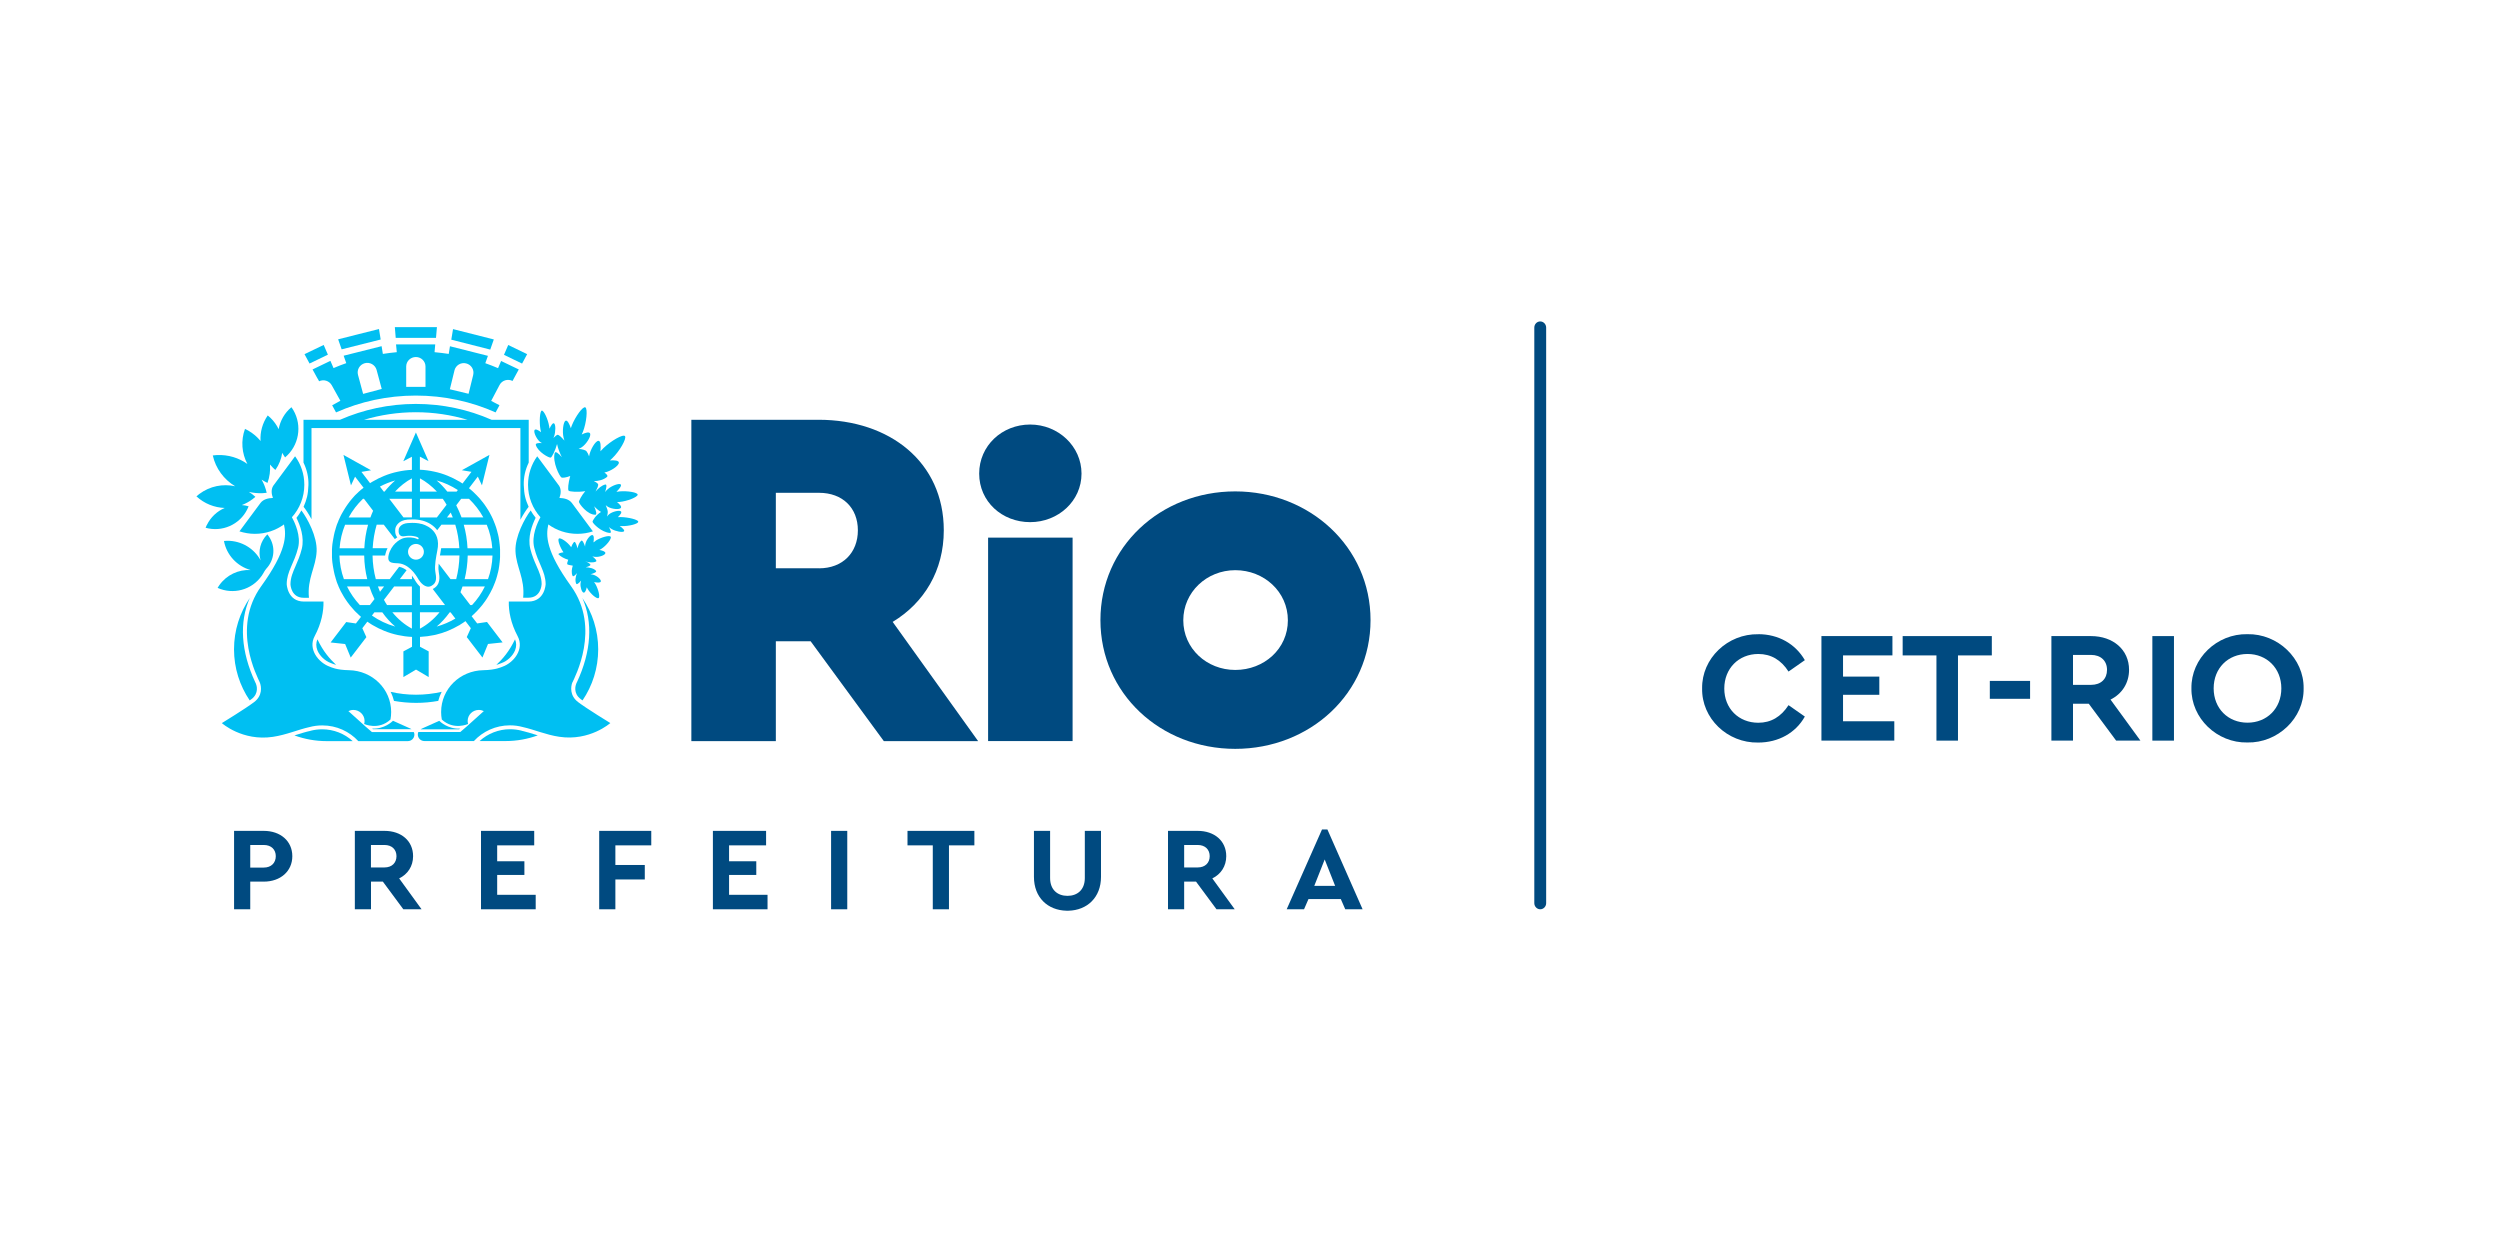 <svg width="140" height="70" viewBox="0 0 140 70" fill="none" xmlns="http://www.w3.org/2000/svg">
<g clip-path="url(#clip0_444_6630)">
<path fill-rule="evenodd" clip-rule="evenodd" d="M86.253 18C86.435 18 86.585 18.156 86.585 18.347V50.577C86.585 50.768 86.435 50.92 86.253 50.92C86.071 50.92 85.921 50.764 85.921 50.577V18.347C85.921 18.152 86.071 18 86.253 18Z" fill="#004A80"/>
<path fill-rule="evenodd" clip-rule="evenodd" d="M69.173 27.518C64.981 27.518 61.624 30.627 61.624 34.727C61.624 38.827 64.985 41.936 69.173 41.936C73.362 41.936 76.75 38.827 76.75 34.727C76.75 30.627 73.334 27.518 69.173 27.518ZM69.177 37.517C67.568 37.517 66.264 36.307 66.264 34.737C66.264 33.167 67.568 31.93 69.177 31.93C70.785 31.93 72.121 33.139 72.121 34.737C72.121 36.335 70.789 37.517 69.177 37.517Z" fill="#004A80"/>
<path fill-rule="evenodd" clip-rule="evenodd" d="M59.719 51H59.831C60.876 50.976 61.656 50.262 61.656 49.104V46.529H60.75V49.17C60.75 49.828 60.334 50.168 59.778 50.168C59.222 50.168 58.806 49.828 58.806 49.17V46.529H57.901V49.104C57.901 50.262 58.674 50.976 59.726 51" fill="#004A80"/>
<path fill-rule="evenodd" clip-rule="evenodd" d="M74.337 46.449H74.033L72.054 50.92H73.026L73.274 50.349H75.086L75.334 50.92H76.306L74.334 46.449H74.337ZM73.6 49.607L74.183 48.13L74.767 49.607H73.6Z" fill="#004A80"/>
<path fill-rule="evenodd" clip-rule="evenodd" d="M67.89 49.191C68.366 48.959 68.67 48.511 68.67 47.946C68.67 47.087 68.005 46.529 67.072 46.529H65.408V50.92H66.313V49.371H66.978L68.124 50.92H69.145L67.89 49.191ZM67.072 48.577H66.313V47.319H67.072C67.495 47.319 67.743 47.579 67.743 47.946C67.743 48.314 67.495 48.577 67.072 48.577Z" fill="#004A80"/>
<path fill-rule="evenodd" clip-rule="evenodd" d="M54.565 46.529H50.82V47.34H52.236V50.92H53.142V47.34H54.565V46.529Z" fill="#004A80"/>
<path d="M47.447 46.529H46.541V50.92H47.447V46.529Z" fill="#004A80"/>
<path fill-rule="evenodd" clip-rule="evenodd" d="M42.901 46.529H39.922V50.92H42.982V50.109H40.828V48.997H42.352V48.231H40.828V47.34H42.901V46.529Z" fill="#004A80"/>
<path fill-rule="evenodd" clip-rule="evenodd" d="M36.471 46.529H33.555V50.92H34.461V49.25H36.108V48.439H34.461V47.34H36.471V46.529Z" fill="#004A80"/>
<path fill-rule="evenodd" clip-rule="evenodd" d="M29.916 46.529H26.936V50.92H29.999V50.109H27.842V48.997H29.366V48.231H27.842V47.34H29.916V46.529Z" fill="#004A80"/>
<path fill-rule="evenodd" clip-rule="evenodd" d="M22.353 49.191C22.829 48.959 23.133 48.511 23.133 47.946C23.133 47.087 22.468 46.529 21.535 46.529H19.871V50.92H20.776V49.371H21.441L22.587 50.92H23.608L22.353 49.191ZM21.531 48.577H20.773V47.319H21.531C21.954 47.319 22.203 47.579 22.203 47.946C22.203 48.314 21.954 48.577 21.531 48.577Z" fill="#004A80"/>
<path fill-rule="evenodd" clip-rule="evenodd" d="M14.773 46.529H13.108V50.92H14.014V49.371H14.773C15.703 49.371 16.37 48.792 16.37 47.946C16.37 47.101 15.706 46.529 14.773 46.529ZM14.773 48.584H14.014V47.319H14.773C15.196 47.319 15.444 47.579 15.444 47.946C15.444 48.314 15.196 48.584 14.773 48.584Z" fill="#004A80"/>
<path d="M60.065 30.107H55.334V41.5H60.065V30.107Z" fill="#004A80"/>
<path fill-rule="evenodd" clip-rule="evenodd" d="M49.992 34.824C51.75 33.76 52.852 31.961 52.852 29.698C52.852 25.881 49.827 23.507 45.838 23.507H38.716V41.503H43.447V35.912H45.397L49.495 41.503H54.775L49.988 34.824H49.992ZM45.866 31.822H43.447V27.597H45.866C47.188 27.597 48.041 28.443 48.041 29.698C48.041 30.952 47.188 31.826 45.866 31.826V31.822Z" fill="#004A80"/>
<path fill-rule="evenodd" clip-rule="evenodd" d="M57.688 23.774C56.114 23.774 54.834 24.96 54.834 26.523C54.834 28.086 56.111 29.24 57.688 29.24C59.264 29.24 60.565 28.055 60.565 26.523C60.565 24.991 59.261 23.774 57.688 23.774Z" fill="#004A80"/>
<path fill-rule="evenodd" clip-rule="evenodd" d="M11.584 29.4C11.801 28.956 12.161 28.627 12.584 28.446C12.007 28.426 11.441 28.204 11 27.795C11.052 27.75 11.105 27.705 11.161 27.663C11.759 27.216 12.489 27.081 13.168 27.23C12.542 26.855 12.077 26.235 11.916 25.504C11.993 25.493 12.073 25.486 12.15 25.483C12.783 25.455 13.378 25.642 13.853 25.982C13.538 25.386 13.479 24.672 13.72 24.017C13.783 24.044 13.846 24.079 13.905 24.114C14.175 24.27 14.405 24.467 14.591 24.696C14.559 24.201 14.696 23.695 14.993 23.265C15.045 23.306 15.094 23.348 15.143 23.396C15.339 23.584 15.493 23.802 15.605 24.034C15.689 23.566 15.933 23.126 16.318 22.804C16.353 22.852 16.384 22.901 16.419 22.953C16.947 23.847 16.734 24.97 15.965 25.615C15.93 25.566 15.895 25.514 15.864 25.462C15.842 25.427 15.825 25.393 15.804 25.358C15.755 25.694 15.629 26.024 15.423 26.315C15.37 26.273 15.322 26.232 15.276 26.183C15.22 26.128 15.168 26.072 15.119 26.013C15.147 26.356 15.101 26.706 14.979 27.043C14.916 27.012 14.853 26.98 14.79 26.946C14.741 26.918 14.699 26.89 14.65 26.859C14.78 27.088 14.877 27.334 14.934 27.597C14.857 27.608 14.78 27.615 14.699 27.618C14.437 27.628 14.182 27.604 13.937 27.545C14.066 27.625 14.185 27.715 14.301 27.823C14.248 27.868 14.192 27.913 14.14 27.954C13.951 28.096 13.752 28.204 13.542 28.284C13.671 28.294 13.797 28.315 13.923 28.353C13.902 28.405 13.881 28.457 13.853 28.509C13.427 29.389 12.427 29.812 11.514 29.555C11.531 29.503 11.556 29.451 11.58 29.4" fill="#00BFF2"/>
<path fill-rule="evenodd" clip-rule="evenodd" d="M35.74 29.22C35.751 29.331 35.23 29.473 34.824 29.462C34.782 29.462 34.74 29.462 34.702 29.455C34.863 29.57 34.996 29.695 34.943 29.753C34.87 29.833 34.475 29.757 34.258 29.629C34.195 29.594 34.142 29.552 34.097 29.514C34.198 29.691 34.258 29.851 34.15 29.844C33.681 29.809 33.199 29.317 33.184 29.223C33.174 29.15 33.377 28.838 33.657 28.669C33.51 28.585 33.377 28.468 33.272 28.35C33.373 28.578 33.443 28.821 33.342 28.825C32.894 28.838 32.419 28.197 32.419 28.1C32.419 28.048 32.559 27.757 32.775 27.504C32.345 27.573 31.898 27.532 31.845 27.48C31.786 27.428 31.821 27.043 31.933 26.655C31.709 26.745 31.499 26.769 31.443 26.741C31.338 26.686 30.929 25.878 31.062 25.372C31.097 25.241 31.286 25.393 31.464 25.601C31.359 25.397 31.247 25.123 31.195 24.866C31.094 25.237 30.905 25.605 30.842 25.625C30.751 25.657 30.118 25.307 30.006 24.918C29.978 24.818 30.157 24.797 30.352 24.814C30.303 24.79 30.255 24.756 30.206 24.714C30.038 24.558 29.873 24.201 29.933 24.087C29.982 24 30.146 24.087 30.297 24.201C30.282 24.145 30.272 24.09 30.262 24.028C30.195 23.615 30.23 23.023 30.338 22.995C30.447 22.967 30.688 23.466 30.755 23.882C30.762 23.924 30.768 23.965 30.772 24.007C30.856 23.823 30.957 23.664 31.027 23.709C31.125 23.768 31.118 24.184 31.031 24.43C31.02 24.464 31.006 24.495 30.992 24.527C31.083 24.437 31.167 24.364 31.216 24.35C31.216 24.35 31.216 24.35 31.22 24.35H31.233C31.31 24.357 31.457 24.499 31.608 24.672C31.59 24.62 31.573 24.565 31.559 24.506C31.478 24.163 31.541 23.615 31.677 23.56C31.775 23.518 31.884 23.733 31.968 23.979C31.982 23.931 32.003 23.882 32.02 23.83C32.223 23.324 32.646 22.731 32.782 22.814C32.919 22.898 32.845 23.674 32.642 24.184C32.622 24.236 32.601 24.284 32.576 24.333C32.786 24.225 33.003 24.166 33.048 24.281C33.108 24.44 32.831 24.877 32.576 25.047C32.517 25.085 32.457 25.116 32.401 25.137C32.611 25.157 32.8 25.203 32.849 25.279C32.894 25.331 32.943 25.435 32.989 25.556C32.989 25.549 32.992 25.542 32.992 25.535C33.052 25.182 33.345 24.686 33.513 24.686C33.642 24.686 33.653 24.977 33.625 25.272C33.678 25.213 33.733 25.154 33.793 25.095C34.212 24.69 34.894 24.294 34.999 24.423C35.104 24.555 34.705 25.262 34.282 25.667C34.24 25.709 34.195 25.747 34.153 25.785C34.412 25.764 34.657 25.785 34.657 25.913C34.653 26.09 34.184 26.398 33.852 26.461C33.849 26.461 33.845 26.461 33.842 26.461C33.982 26.554 34.059 26.648 33.989 26.71C33.789 26.877 33.513 26.939 33.254 26.946C33.398 27.008 33.503 27.081 33.499 27.147C33.503 27.22 33.436 27.369 33.352 27.525C33.506 27.345 33.702 27.178 33.894 27.133C33.999 27.109 33.964 27.324 33.884 27.556C33.922 27.501 33.975 27.445 34.038 27.39C34.251 27.203 34.663 27.047 34.758 27.126C34.831 27.189 34.688 27.376 34.52 27.542C34.58 27.532 34.639 27.521 34.702 27.518C35.139 27.48 35.716 27.573 35.709 27.705C35.702 27.837 35.118 28.073 34.681 28.111C34.636 28.114 34.593 28.117 34.552 28.117C34.705 28.235 34.828 28.37 34.765 28.447C34.674 28.554 34.258 28.509 34.045 28.381C33.999 28.353 33.957 28.322 33.922 28.287C33.992 28.454 34.048 28.62 34.034 28.703C34.034 28.769 34.013 28.849 33.989 28.929C34.02 28.88 34.066 28.831 34.125 28.787C34.3 28.651 34.67 28.558 34.768 28.634C34.845 28.693 34.733 28.835 34.6 28.96C34.653 28.956 34.712 28.956 34.768 28.956C35.177 28.963 35.73 29.098 35.74 29.209" fill="#00BFF2"/>
<path fill-rule="evenodd" clip-rule="evenodd" d="M32.485 26.038C32.496 25.924 32.513 25.806 32.541 25.698C32.352 25.83 32.125 25.903 31.95 25.934C32.16 25.934 32.387 25.969 32.482 26.038" fill="#00BFF2"/>
<path fill-rule="evenodd" clip-rule="evenodd" d="M33.352 30.28C33.657 30.09 34.132 29.954 34.199 30.058C34.265 30.162 33.961 30.558 33.66 30.745C33.629 30.762 33.597 30.783 33.566 30.797C33.744 30.831 33.908 30.89 33.901 30.974C33.891 31.088 33.562 31.206 33.332 31.185C33.272 31.181 33.22 31.171 33.171 31.154C33.328 31.279 33.447 31.407 33.377 31.445C33.216 31.528 32.975 31.497 32.769 31.434C32.884 31.469 32.992 31.525 33.055 31.604C33.104 31.663 32.964 31.726 32.8 31.767C33.01 31.774 33.265 31.83 33.377 31.968C33.429 32.031 33.262 32.107 33.066 32.159C33.118 32.159 33.174 32.173 33.234 32.19C33.437 32.249 33.678 32.46 33.646 32.564C33.622 32.644 33.444 32.634 33.269 32.596C33.297 32.63 33.321 32.668 33.346 32.71C33.506 32.991 33.618 33.438 33.52 33.493C33.419 33.552 33.069 33.258 32.905 32.973C32.891 32.946 32.873 32.914 32.86 32.887C32.825 33.05 32.762 33.199 32.685 33.188C32.58 33.174 32.485 32.869 32.51 32.661C32.517 32.606 32.527 32.557 32.541 32.512C32.422 32.654 32.3 32.758 32.269 32.689C32.188 32.519 32.237 32.28 32.311 32.093C32.206 32.221 32.097 32.318 32.066 32.249C31.985 32.083 32.017 31.854 32.076 31.677C31.912 31.656 31.786 31.622 31.769 31.597C31.751 31.573 31.769 31.473 31.821 31.344C31.615 31.289 31.405 31.174 31.283 31.05C31.234 31.001 31.381 30.953 31.555 30.928C31.363 30.658 31.206 30.228 31.3 30.159C31.391 30.093 31.776 30.35 31.968 30.62C31.975 30.627 31.979 30.634 31.985 30.644C32.055 30.45 32.16 30.287 32.209 30.367C32.272 30.467 32.314 30.589 32.342 30.71C32.374 30.544 32.44 30.377 32.545 30.284C32.611 30.225 32.699 30.405 32.765 30.61C32.765 30.554 32.772 30.492 32.79 30.429C32.849 30.207 33.069 29.934 33.181 29.965C33.269 29.989 33.265 30.183 33.234 30.374C33.272 30.343 33.311 30.315 33.352 30.291" fill="#00BFF2"/>
<path fill-rule="evenodd" clip-rule="evenodd" d="M14.657 32.242C14.101 33.046 13.049 33.313 12.185 32.921C12.213 32.872 12.245 32.824 12.276 32.779C12.688 32.19 13.363 31.885 14.035 31.923C13.272 31.708 12.685 31.077 12.542 30.294C12.601 30.287 12.661 30.287 12.723 30.283C13.531 30.28 14.237 30.72 14.594 31.379C14.44 30.869 14.584 30.304 14.972 29.923C14.996 29.954 15.024 29.989 15.045 30.023C15.451 30.599 15.377 31.351 14.916 31.843C14.916 31.846 14.912 31.846 14.909 31.853C14.828 31.947 14.748 32.099 14.748 32.099C14.72 32.148 14.688 32.197 14.657 32.245" fill="#00BFF2"/>
<path fill-rule="evenodd" clip-rule="evenodd" d="M14.084 39.15C14.053 39.171 14.018 39.198 13.983 39.223C13.427 38.401 13.105 37.417 13.105 36.36C13.105 35.303 13.43 34.304 13.99 33.486C13.388 34.842 13.49 36.481 14.294 38.207C14.311 38.245 14.325 38.273 14.332 38.287C14.367 38.373 14.521 38.821 14.084 39.15Z" fill="#00BFF2"/>
<path fill-rule="evenodd" clip-rule="evenodd" d="M17.388 40.924C17.601 40.868 17.825 40.841 18.045 40.841C18.678 40.841 19.29 41.08 19.751 41.503H18.293C17.661 41.503 17.052 41.389 16.489 41.184C16.524 41.174 16.563 41.16 16.598 41.149C16.867 41.066 17.122 40.983 17.388 40.928" fill="#00BFF2"/>
<path fill-rule="evenodd" clip-rule="evenodd" d="M17.772 36.411C17.692 36.203 17.692 35.999 17.776 35.801C18.104 36.495 18.465 36.893 18.821 37.233C18.706 37.202 18.629 37.17 18.58 37.15L18.531 37.132C18.199 37.014 17.895 36.723 17.772 36.411Z" fill="#00BFF2"/>
<path fill-rule="evenodd" clip-rule="evenodd" d="M16.881 28.581C16.801 28.727 16.706 28.869 16.601 29.001C16.808 29.413 17.056 30.086 16.902 30.727C16.808 31.115 16.671 31.424 16.552 31.698C16.398 32.048 16.269 32.349 16.266 32.717C16.269 32.786 16.318 33.476 17.01 33.476H17.301C17.192 32.394 17.692 31.767 17.731 30.873C17.769 30.051 17.217 29.032 16.878 28.585" fill="#00BFF2"/>
<path fill-rule="evenodd" clip-rule="evenodd" d="M28.038 37.15C27.989 37.17 27.912 37.202 27.797 37.233C28.154 36.893 28.51 36.495 28.842 35.801C28.926 35.999 28.926 36.203 28.846 36.411C28.723 36.723 28.419 37.014 28.087 37.132L28.038 37.15Z" fill="#00BFF2"/>
<path fill-rule="evenodd" clip-rule="evenodd" d="M20.825 40.993L20.44 40.661C20.44 40.661 20.426 40.647 20.412 40.633L19.51 39.822C19.594 39.78 19.688 39.756 19.79 39.756C20.132 39.756 20.416 40.033 20.416 40.373C20.416 40.432 20.409 40.491 20.391 40.543C20.391 40.543 21.195 40.917 21.867 40.293C21.891 40.158 21.905 40.016 21.905 39.874C21.905 38.581 20.849 37.555 19.541 37.531C18.835 37.52 18.545 37.364 18.461 37.333C17.842 37.111 17.227 36.356 17.622 35.621C18.007 34.904 18.129 34.21 18.115 33.687H17.021C16.091 33.687 16.056 32.71 16.056 32.71C16.059 31.992 16.482 31.541 16.695 30.668C16.856 30.01 16.521 29.282 16.346 28.966C16.779 28.485 17.042 27.843 17.042 27.147C17.042 26.55 16.853 25.999 16.524 25.552L15.3 27.206C15.171 27.413 15.203 27.666 15.283 27.885C15.017 27.895 14.752 27.954 14.591 28.162L13.409 29.756C13.682 29.843 13.972 29.895 14.272 29.895C14.881 29.895 15.444 29.701 15.902 29.368C16.042 29.985 16.052 30.852 14.633 32.821C12.93 35.174 14.44 37.95 14.545 38.207C14.65 38.463 14.703 38.966 14.223 39.323C13.748 39.683 12.423 40.494 12.423 40.494C12.423 40.494 13.57 41.52 15.279 41.264C16.049 41.149 16.685 40.858 17.335 40.716C17.563 40.654 17.8 40.623 18.049 40.623C18.849 40.623 19.566 40.962 20.066 41.503H22.835C23.041 41.503 23.206 41.34 23.206 41.139C23.206 41.087 23.195 41.038 23.174 40.997H20.825V40.993Z" fill="#00BFF2"/>
<path fill-rule="evenodd" clip-rule="evenodd" d="M20.888 40.838C20.888 40.838 20.853 40.806 20.842 40.8C21.521 40.834 21.958 40.415 22.007 40.363C22.311 40.498 22.982 40.8 22.982 40.8L22.996 40.806C22.996 40.806 23.031 40.824 23.045 40.834H20.888V40.838Z" fill="#00BFF2"/>
<path fill-rule="evenodd" clip-rule="evenodd" d="M24.734 38.741C24.654 38.9 24.587 39.074 24.542 39.25C24.14 39.323 23.727 39.361 23.304 39.361C22.881 39.361 22.461 39.323 22.063 39.25C22.017 39.074 21.958 38.904 21.874 38.744C22.329 38.848 22.804 38.904 23.294 38.904C23.783 38.904 24.273 38.848 24.734 38.741Z" fill="#00BFF2"/>
<path fill-rule="evenodd" clip-rule="evenodd" d="M29.216 40.924C29.482 40.983 29.737 41.063 30.006 41.146C30.041 41.156 30.08 41.17 30.115 41.181C29.555 41.385 28.947 41.499 28.314 41.499H26.856C27.317 41.077 27.929 40.837 28.562 40.837C28.782 40.837 29.006 40.865 29.22 40.921" fill="#00BFF2"/>
<path fill-rule="evenodd" clip-rule="evenodd" d="M29.72 28.582C29.384 29.029 28.832 30.048 28.867 30.869C28.905 31.763 29.405 32.391 29.297 33.472H29.587C30.279 33.472 30.328 32.782 30.332 32.713C30.332 32.346 30.199 32.041 30.045 31.694C29.926 31.424 29.79 31.112 29.695 30.724C29.542 30.082 29.79 29.41 29.996 28.997C29.891 28.866 29.797 28.727 29.713 28.578" fill="#00BFF2"/>
<path fill-rule="evenodd" clip-rule="evenodd" d="M32.304 38.207C32.286 38.245 32.272 38.273 32.269 38.287C32.234 38.373 32.083 38.821 32.52 39.15C32.548 39.171 32.583 39.198 32.622 39.223C33.178 38.401 33.499 37.417 33.499 36.36C33.499 35.303 33.171 34.304 32.611 33.486C33.213 34.842 33.115 36.481 32.307 38.207" fill="#00BFF2"/>
<path fill-rule="evenodd" clip-rule="evenodd" d="M32.062 38.207C32.167 37.95 33.678 35.177 31.975 32.821C30.556 30.852 30.566 29.985 30.706 29.368C31.164 29.701 31.727 29.895 32.335 29.895C32.636 29.895 32.93 29.847 33.202 29.756L32.021 28.162C31.86 27.954 31.594 27.895 31.328 27.885C31.409 27.666 31.44 27.413 31.311 27.206L30.084 25.552C29.758 26.003 29.57 26.554 29.57 27.147C29.57 27.843 29.832 28.481 30.265 28.966C30.09 29.282 29.755 30.01 29.916 30.668C30.125 31.538 30.549 31.989 30.556 32.71C30.556 32.71 30.521 33.687 29.591 33.687H28.493C28.479 34.21 28.601 34.904 28.986 35.621C29.381 36.359 28.762 37.111 28.146 37.333C28.063 37.361 27.772 37.517 27.066 37.531C25.759 37.555 24.703 38.578 24.703 39.874C24.703 40.016 24.717 40.158 24.741 40.293C25.409 40.914 26.213 40.543 26.213 40.543C26.199 40.491 26.189 40.435 26.189 40.373C26.189 40.033 26.468 39.756 26.814 39.756C26.916 39.756 27.01 39.78 27.094 39.822L26.192 40.633L26.161 40.661L25.776 40.993H23.426C23.405 41.038 23.398 41.084 23.398 41.136C23.398 41.337 23.563 41.499 23.769 41.499H26.538C27.038 40.959 27.758 40.619 28.556 40.619C28.804 40.619 29.042 40.65 29.269 40.713C29.916 40.855 30.556 41.146 31.321 41.26C33.028 41.517 34.178 40.491 34.178 40.491C34.178 40.491 32.853 39.683 32.377 39.319C31.902 38.962 31.954 38.46 32.056 38.203" fill="#00BFF2"/>
<path fill-rule="evenodd" clip-rule="evenodd" d="M23.608 40.81L23.622 40.803C23.622 40.803 24.293 40.501 24.598 40.366C24.646 40.415 25.084 40.834 25.762 40.803C25.751 40.81 25.713 40.841 25.713 40.841H23.559C23.559 40.841 23.591 40.82 23.608 40.813" fill="#00BFF2"/>
<path fill-rule="evenodd" clip-rule="evenodd" d="M23.598 29.341C23.423 29.292 23.206 29.265 22.839 29.292C22.447 29.323 22.335 29.556 22.328 29.649C22.318 29.739 22.286 30.09 22.657 30.027C23.056 29.958 23.332 30.062 23.332 30.062C23.332 30.062 23.405 30.089 23.426 30.11C23.465 30.155 23.44 30.214 23.381 30.193C23.381 30.193 23.349 30.176 23.297 30.155C23.181 30.107 22.888 30.065 22.625 30.128C22.363 30.19 21.898 30.516 21.765 31.077C21.633 31.642 22.14 31.5 22.43 31.562C23.049 31.694 23.391 32.38 23.458 32.481C23.524 32.578 23.811 32.984 24.15 32.814C24.489 32.64 24.433 32.332 24.377 32.006C24.321 31.68 24.43 31.143 24.486 30.849C24.758 29.608 23.668 29.358 23.598 29.337V29.341ZM23.293 31.341C23.049 31.341 22.849 31.143 22.849 30.901C22.849 30.658 23.049 30.46 23.293 30.46C23.538 30.46 23.737 30.658 23.737 30.901C23.737 31.143 23.542 31.341 23.293 31.341Z" fill="#00BFF2"/>
<path fill-rule="evenodd" clip-rule="evenodd" d="M26.723 34.914L26.412 34.509C26.412 34.509 26.419 34.502 26.422 34.498C26.444 34.478 26.465 34.46 26.485 34.44C26.555 34.374 26.625 34.308 26.692 34.239C26.713 34.218 26.73 34.2 26.748 34.18C26.755 34.173 26.758 34.166 26.762 34.162C26.779 34.145 26.797 34.128 26.814 34.107C26.821 34.1 26.828 34.09 26.835 34.083C26.849 34.065 26.867 34.048 26.881 34.031C26.887 34.024 26.895 34.017 26.901 34.006C26.916 33.989 26.933 33.972 26.947 33.954C26.954 33.947 26.961 33.937 26.965 33.93C26.982 33.913 26.996 33.892 27.013 33.875C27.013 33.871 27.017 33.868 27.02 33.864C27.055 33.819 27.09 33.771 27.125 33.722C27.125 33.722 27.129 33.719 27.132 33.715C27.146 33.698 27.157 33.681 27.171 33.66C27.178 33.649 27.185 33.639 27.192 33.629C27.202 33.611 27.213 33.594 27.227 33.577C27.234 33.566 27.244 33.552 27.251 33.542C27.262 33.525 27.276 33.507 27.283 33.49C27.293 33.476 27.3 33.466 27.307 33.452C27.318 33.434 27.328 33.417 27.339 33.4C27.346 33.389 27.356 33.372 27.363 33.358C27.373 33.341 27.384 33.324 27.391 33.306C27.398 33.292 27.409 33.278 27.416 33.265C27.426 33.247 27.433 33.23 27.444 33.216C27.457 33.192 27.471 33.167 27.482 33.143C27.492 33.123 27.503 33.102 27.513 33.081C27.524 33.067 27.531 33.05 27.538 33.032C27.545 33.015 27.552 33.001 27.562 32.984C27.569 32.967 27.576 32.949 27.587 32.935C27.59 32.918 27.601 32.904 27.608 32.887C27.615 32.87 27.622 32.852 27.629 32.835C27.636 32.821 27.643 32.804 27.65 32.786C27.657 32.769 27.664 32.752 27.671 32.734C27.674 32.72 27.685 32.703 27.688 32.689C27.695 32.668 27.702 32.651 27.713 32.634C27.716 32.62 27.723 32.606 27.727 32.592C27.737 32.564 27.744 32.54 27.755 32.516C27.758 32.505 27.765 32.492 27.769 32.478C27.779 32.45 27.786 32.419 27.797 32.391C27.8 32.377 27.804 32.367 27.807 32.353C27.814 32.332 27.821 32.311 27.828 32.287C27.832 32.273 27.835 32.259 27.839 32.242C27.846 32.221 27.849 32.2 27.856 32.18C27.86 32.162 27.863 32.148 27.866 32.135C27.87 32.114 27.877 32.093 27.884 32.072C27.887 32.058 27.891 32.044 27.895 32.027C27.898 32.003 27.905 31.982 27.909 31.961C27.909 31.948 27.916 31.934 27.919 31.92C27.922 31.895 27.93 31.868 27.933 31.843C27.933 31.833 27.936 31.823 27.936 31.812C27.944 31.778 27.951 31.739 27.954 31.705C27.954 31.695 27.954 31.684 27.957 31.677C27.961 31.649 27.964 31.622 27.968 31.594C27.968 31.58 27.968 31.566 27.971 31.552C27.975 31.528 27.978 31.507 27.982 31.483C27.982 31.469 27.982 31.455 27.985 31.438C27.985 31.414 27.992 31.393 27.992 31.369C27.992 31.355 27.996 31.341 27.996 31.324C27.996 31.299 27.999 31.275 27.999 31.254C27.999 31.24 28.003 31.227 28.003 31.213C28.003 31.188 28.003 31.161 28.003 31.136C28.003 31.126 28.003 31.112 28.003 31.102C28.003 31.064 28.003 31.026 28.003 30.987C28.003 30.949 28.003 30.911 28.003 30.873C28.003 30.859 28.003 30.849 28.003 30.835C28.003 30.811 28.003 30.783 28.003 30.759C28.003 30.745 28.003 30.731 27.999 30.717C27.999 30.693 27.999 30.669 27.996 30.648C27.996 30.634 27.996 30.616 27.992 30.603C27.992 30.578 27.989 30.558 27.985 30.533C27.985 30.52 27.985 30.502 27.982 30.488C27.982 30.464 27.978 30.44 27.971 30.419C27.971 30.405 27.971 30.391 27.968 30.377C27.964 30.35 27.961 30.322 27.957 30.298C27.957 30.287 27.957 30.28 27.954 30.27C27.951 30.235 27.944 30.201 27.936 30.163C27.936 30.152 27.936 30.142 27.933 30.131C27.93 30.107 27.922 30.079 27.919 30.055C27.916 30.041 27.912 30.031 27.909 30.014C27.905 29.993 27.898 29.968 27.895 29.948C27.891 29.934 27.887 29.916 27.884 29.902C27.881 29.882 27.873 29.861 27.866 29.84C27.866 29.826 27.86 29.812 27.856 29.795C27.849 29.774 27.846 29.753 27.839 29.733C27.835 29.719 27.832 29.705 27.828 29.688C27.821 29.667 27.814 29.646 27.807 29.622C27.804 29.608 27.8 29.594 27.797 29.584C27.786 29.552 27.776 29.525 27.769 29.494C27.765 29.48 27.758 29.469 27.755 29.459C27.744 29.431 27.737 29.407 27.727 29.379C27.723 29.365 27.716 29.351 27.713 29.338C27.706 29.317 27.699 29.299 27.688 29.282C27.685 29.265 27.674 29.251 27.671 29.237C27.664 29.22 27.657 29.202 27.65 29.182C27.643 29.168 27.639 29.15 27.629 29.133C27.622 29.119 27.615 29.098 27.608 29.081C27.601 29.067 27.594 29.05 27.587 29.033C27.58 29.015 27.569 29.001 27.562 28.984C27.555 28.97 27.548 28.953 27.541 28.936C27.534 28.918 27.524 28.904 27.513 28.884C27.506 28.866 27.496 28.852 27.489 28.835C27.475 28.807 27.457 28.779 27.444 28.752C27.436 28.735 27.426 28.721 27.419 28.703C27.412 28.689 27.401 28.676 27.395 28.662C27.384 28.644 27.377 28.631 27.367 28.613C27.36 28.599 27.349 28.585 27.342 28.572C27.332 28.554 27.321 28.54 27.311 28.523C27.304 28.509 27.297 28.499 27.286 28.485C27.276 28.468 27.265 28.454 27.255 28.436C27.248 28.426 27.237 28.412 27.23 28.398C27.216 28.381 27.206 28.364 27.195 28.346L27.174 28.315C27.16 28.298 27.15 28.28 27.136 28.26C27.136 28.256 27.136 28.256 27.129 28.249C27.094 28.201 27.059 28.159 27.024 28.111C27.02 28.107 27.017 28.104 27.013 28.1C26.996 28.079 26.982 28.062 26.965 28.041C26.961 28.034 26.951 28.027 26.947 28.017C26.933 28 26.916 27.982 26.901 27.962C26.895 27.955 26.887 27.948 26.881 27.937C26.863 27.92 26.849 27.899 26.835 27.885C26.828 27.878 26.821 27.868 26.814 27.861C26.797 27.844 26.783 27.826 26.762 27.809C26.758 27.802 26.751 27.799 26.744 27.788C26.727 27.771 26.709 27.75 26.688 27.729C26.622 27.66 26.552 27.594 26.482 27.528C26.461 27.508 26.44 27.49 26.419 27.473C26.416 27.469 26.412 27.466 26.405 27.459C26.384 27.442 26.363 27.424 26.342 27.407C26.339 27.404 26.332 27.4 26.328 27.393C26.307 27.376 26.283 27.358 26.262 27.341L26.758 26.689L26.989 27.178L27.199 26.326L27.409 25.473L26.636 25.903L25.863 26.332L26.402 26.423L25.902 27.078C25.863 27.053 25.825 27.026 25.783 27.002C25.783 27.002 25.779 27.002 25.779 26.998C25.751 26.981 25.723 26.967 25.699 26.95C25.699 26.95 25.695 26.95 25.692 26.95C25.496 26.835 25.29 26.731 25.076 26.645C24.832 26.544 24.573 26.464 24.307 26.409C24.049 26.353 23.783 26.315 23.514 26.305V25.573L23.996 25.826L23.643 25.022L23.29 24.218L22.584 25.83L23.066 25.577V26.312C22.797 26.322 22.531 26.36 22.276 26.416C22.01 26.471 21.755 26.551 21.51 26.651C21.293 26.738 21.09 26.839 20.891 26.956C20.891 26.956 20.891 26.956 20.888 26.956C20.863 26.974 20.835 26.988 20.807 27.005C20.807 27.005 20.804 27.005 20.8 27.008C20.776 27.026 20.748 27.04 20.723 27.057L20.241 26.426L20.779 26.336L20.007 25.906L19.234 25.476L19.444 26.329L19.654 27.182L19.884 26.693L20.36 27.313C20.36 27.313 20.342 27.327 20.332 27.338C20.332 27.338 20.325 27.345 20.321 27.345C20.3 27.362 20.276 27.379 20.255 27.397C20.251 27.4 20.244 27.404 20.241 27.407C20.22 27.424 20.199 27.442 20.178 27.459C20.174 27.462 20.171 27.466 20.168 27.473C20.146 27.49 20.122 27.508 20.101 27.528C20.031 27.594 19.961 27.66 19.891 27.729C19.874 27.747 19.853 27.767 19.835 27.788C19.832 27.795 19.825 27.799 19.821 27.806C19.804 27.823 19.786 27.84 19.772 27.861C19.765 27.868 19.758 27.878 19.751 27.885C19.737 27.903 19.72 27.92 19.706 27.937C19.699 27.944 19.692 27.955 19.685 27.962C19.668 27.979 19.654 27.996 19.64 28.017C19.633 28.024 19.625 28.034 19.619 28.041C19.605 28.062 19.587 28.079 19.573 28.1C19.57 28.1 19.566 28.107 19.566 28.111C19.528 28.159 19.496 28.204 19.461 28.253C19.461 28.253 19.461 28.256 19.458 28.26C19.444 28.277 19.433 28.298 19.419 28.315C19.412 28.326 19.405 28.336 19.398 28.346C19.388 28.364 19.377 28.381 19.363 28.398C19.353 28.412 19.346 28.422 19.339 28.436C19.328 28.45 19.318 28.468 19.307 28.488C19.3 28.502 19.29 28.513 19.283 28.526C19.272 28.544 19.262 28.561 19.251 28.578C19.244 28.592 19.234 28.606 19.227 28.62C19.216 28.637 19.209 28.651 19.199 28.669C19.192 28.683 19.181 28.696 19.174 28.71C19.168 28.728 19.157 28.741 19.146 28.759C19.129 28.787 19.115 28.814 19.101 28.842C19.091 28.859 19.084 28.873 19.077 28.89C19.07 28.908 19.063 28.925 19.052 28.942C19.045 28.956 19.038 28.974 19.031 28.991C19.021 29.008 19.014 29.022 19.007 29.04C19 29.053 18.993 29.071 18.986 29.088C18.979 29.105 18.972 29.123 18.961 29.14C18.954 29.157 18.951 29.171 18.944 29.189C18.937 29.206 18.926 29.223 18.923 29.244C18.912 29.258 18.909 29.275 18.902 29.289C18.895 29.306 18.888 29.327 18.881 29.345C18.874 29.358 18.87 29.372 18.863 29.386C18.853 29.41 18.846 29.438 18.839 29.462C18.832 29.476 18.828 29.487 18.828 29.497C18.818 29.528 18.807 29.556 18.8 29.587C18.8 29.598 18.793 29.611 18.79 29.625C18.783 29.646 18.776 29.67 18.772 29.691C18.769 29.705 18.765 29.719 18.758 29.733C18.751 29.753 18.748 29.774 18.741 29.795C18.737 29.809 18.734 29.826 18.73 29.84C18.724 29.861 18.72 29.882 18.716 29.902C18.713 29.916 18.706 29.934 18.706 29.948C18.703 29.968 18.695 29.989 18.692 30.014C18.692 30.027 18.685 30.041 18.685 30.055C18.678 30.083 18.674 30.11 18.671 30.131C18.671 30.142 18.668 30.152 18.664 30.163C18.657 30.201 18.654 30.235 18.646 30.27C18.646 30.28 18.646 30.287 18.64 30.298C18.64 30.325 18.633 30.353 18.629 30.377C18.629 30.391 18.626 30.405 18.622 30.419C18.622 30.443 18.615 30.468 18.612 30.488C18.612 30.502 18.612 30.52 18.608 30.533C18.608 30.558 18.605 30.578 18.601 30.603C18.601 30.616 18.601 30.634 18.598 30.648C18.598 30.672 18.594 30.693 18.594 30.717C18.594 30.731 18.591 30.748 18.591 30.762C18.591 30.786 18.591 30.814 18.591 30.838V30.877C18.591 30.915 18.591 30.953 18.591 30.991C18.591 31.029 18.591 31.067 18.591 31.105V31.14C18.591 31.164 18.591 31.192 18.591 31.216C18.591 31.23 18.591 31.244 18.594 31.261C18.594 31.282 18.594 31.306 18.598 31.331C18.598 31.344 18.601 31.362 18.601 31.376C18.601 31.4 18.601 31.421 18.608 31.445C18.608 31.459 18.608 31.473 18.612 31.49C18.612 31.514 18.619 31.538 18.622 31.559C18.622 31.573 18.622 31.587 18.629 31.601C18.629 31.629 18.636 31.656 18.64 31.684C18.64 31.691 18.643 31.701 18.646 31.712C18.654 31.747 18.657 31.785 18.664 31.819C18.664 31.83 18.668 31.837 18.671 31.85C18.674 31.875 18.678 31.902 18.685 31.927C18.685 31.941 18.692 31.954 18.692 31.968C18.695 31.989 18.703 32.013 18.706 32.034C18.706 32.048 18.713 32.062 18.716 32.079C18.72 32.1 18.727 32.121 18.73 32.142C18.73 32.156 18.737 32.169 18.741 32.187C18.748 32.207 18.751 32.228 18.758 32.249C18.762 32.263 18.765 32.277 18.772 32.294C18.779 32.315 18.786 32.339 18.79 32.36C18.793 32.374 18.8 32.384 18.8 32.398C18.811 32.426 18.821 32.457 18.828 32.488C18.828 32.499 18.835 32.509 18.839 32.523C18.846 32.551 18.856 32.575 18.863 32.603C18.87 32.616 18.874 32.63 18.881 32.644C18.888 32.665 18.895 32.682 18.902 32.703C18.909 32.72 18.912 32.734 18.923 32.748C18.926 32.766 18.937 32.783 18.944 32.8C18.951 32.818 18.954 32.831 18.961 32.849C18.972 32.866 18.979 32.883 18.986 32.901C18.993 32.918 19 32.932 19.007 32.949C19.014 32.967 19.024 32.984 19.031 33.001C19.038 33.015 19.045 33.032 19.052 33.046C19.059 33.064 19.07 33.081 19.077 33.098C19.084 33.112 19.091 33.126 19.101 33.143C19.119 33.171 19.133 33.202 19.15 33.23C19.157 33.244 19.171 33.261 19.178 33.278C19.185 33.292 19.195 33.306 19.203 33.324C19.213 33.337 19.223 33.355 19.23 33.372C19.237 33.386 19.248 33.4 19.255 33.414C19.265 33.431 19.272 33.448 19.286 33.466C19.293 33.476 19.304 33.493 19.311 33.504C19.321 33.518 19.332 33.535 19.342 33.552C19.349 33.563 19.356 33.577 19.367 33.587C19.377 33.604 19.391 33.622 19.402 33.639C19.409 33.649 19.416 33.66 19.423 33.67C19.437 33.687 19.447 33.705 19.461 33.726C19.461 33.726 19.465 33.733 19.468 33.733C19.5 33.778 19.535 33.823 19.57 33.868C19.573 33.871 19.577 33.878 19.58 33.882C19.594 33.902 19.611 33.92 19.625 33.937C19.633 33.944 19.64 33.954 19.646 33.961C19.66 33.979 19.678 33.996 19.692 34.013C19.699 34.024 19.706 34.031 19.713 34.038C19.73 34.055 19.744 34.072 19.758 34.09C19.765 34.096 19.772 34.107 19.779 34.114C19.797 34.131 19.811 34.148 19.828 34.169C19.832 34.173 19.839 34.18 19.842 34.187C19.86 34.207 19.881 34.225 19.898 34.245C19.965 34.311 20.035 34.381 20.105 34.443C20.125 34.464 20.146 34.481 20.171 34.502C20.174 34.505 20.178 34.509 20.181 34.512C20.192 34.523 20.206 34.533 20.216 34.544L19.93 34.914L19.388 34.835L18.514 35.978L19.328 36.065L19.64 36.824L20.517 35.68L20.29 35.181L20.57 34.814C20.646 34.866 20.727 34.918 20.807 34.97C20.807 34.97 20.811 34.973 20.814 34.973C20.839 34.991 20.867 35.005 20.895 35.022H20.898C21.098 35.14 21.3 35.24 21.517 35.327C21.762 35.427 22.021 35.507 22.283 35.563C22.538 35.618 22.804 35.656 23.073 35.666V36.218L22.59 36.478V37.916L23.297 37.497L24.006 37.916V36.478L23.52 36.218V35.666C23.793 35.653 24.059 35.618 24.318 35.563C24.349 35.556 24.384 35.549 24.416 35.542C24.646 35.486 24.867 35.417 25.083 35.327C25.297 35.24 25.503 35.136 25.699 35.022H25.706C25.73 35.005 25.758 34.987 25.786 34.97C25.786 34.97 25.786 34.97 25.79 34.966C25.884 34.911 25.975 34.849 26.066 34.783L26.367 35.178L26.139 35.677L27.017 36.821L27.328 36.062L28.146 35.975L27.272 34.831L26.73 34.911L26.723 34.914ZM27.328 32.433H26.02C26.122 32.01 26.181 31.566 26.192 31.109H27.58C27.566 31.573 27.478 32.017 27.328 32.433ZM27.258 29.386C27.43 29.795 27.534 30.239 27.569 30.703H26.181C26.16 30.246 26.087 29.802 25.971 29.386H27.258ZM25.639 27.442L25.573 27.528H25.048C24.867 27.3 24.667 27.088 24.451 26.904C24.877 27.022 25.276 27.209 25.639 27.442ZM25.356 28.977H25.031L25.241 28.703C25.283 28.793 25.321 28.884 25.356 28.977ZM23.517 26.787C23.863 26.974 24.181 27.227 24.465 27.528H23.517V26.787ZM23.517 27.934H24.797C24.874 28.041 24.944 28.152 25.01 28.267L24.465 28.977H23.517V27.937V27.934ZM23.066 26.787V27.528H22.125C22.405 27.223 22.723 26.974 23.066 26.787ZM23.066 27.934V28.974H22.594L21.8 27.934H23.066ZM22.132 26.904C21.919 27.088 21.72 27.3 21.538 27.528H21.489L21.276 27.248C21.545 27.105 21.835 26.988 22.136 26.904H22.132ZM20.321 27.934H20.384L20.895 28.603C20.839 28.724 20.79 28.849 20.744 28.977H19.524C19.737 28.589 20.007 28.239 20.321 27.937V27.934ZM19.325 29.386H20.611C20.496 29.802 20.423 30.246 20.402 30.703H19.017C19.049 30.239 19.157 29.795 19.325 29.386ZM19.258 32.433C19.108 32.017 19.021 31.57 19.007 31.109H20.395C20.402 31.566 20.461 32.01 20.566 32.433H19.258ZM20.716 33.882H20.15C19.863 33.573 19.619 33.223 19.433 32.842H20.685C20.765 33.088 20.86 33.324 20.972 33.549L20.716 33.882ZM20.828 34.471L20.965 34.291H21.409C21.622 34.592 21.867 34.859 22.132 35.088C21.66 34.956 21.22 34.745 20.828 34.471ZM21.167 32.842H21.51L21.279 33.14C21.241 33.043 21.199 32.942 21.164 32.842H21.167ZM23.066 35.202C22.657 34.984 22.286 34.672 21.972 34.287H23.066V35.202ZM23.066 33.882H21.674C21.611 33.788 21.555 33.691 21.5 33.59L22.073 32.842H23.066V33.882ZM23.517 35.206V34.287H24.615C24.3 34.672 23.926 34.984 23.517 35.206ZM24.454 35.088C24.723 34.859 24.965 34.592 25.181 34.291H25.234L25.5 34.641C25.174 34.831 24.825 34.984 24.454 35.088ZM25.545 32.433H25.23L24.566 31.563C24.549 31.715 24.545 31.864 24.566 31.975V31.992C24.622 32.311 24.692 32.748 24.234 32.984L24.916 33.875C24.916 33.875 24.912 33.878 24.912 33.882H23.517V32.849C23.423 32.762 23.346 32.665 23.297 32.589C23.29 32.575 23.276 32.554 23.262 32.53C23.223 32.467 23.16 32.356 23.07 32.239V32.433H22.388L22.769 31.934C22.657 31.85 22.531 31.781 22.391 31.75C22.377 31.75 22.363 31.747 22.349 31.743L21.825 32.433H21.045C20.933 32.013 20.87 31.57 20.863 31.109H21.566C21.57 31.084 21.573 31.06 21.58 31.036C21.608 30.915 21.65 30.8 21.702 30.7H20.87C20.895 30.239 20.972 29.795 21.094 29.383H21.493L22.111 30.19C22.157 30.156 22.202 30.121 22.248 30.09C22.105 29.93 22.129 29.701 22.136 29.625C22.153 29.462 22.321 29.137 22.825 29.098C22.926 29.091 23.024 29.088 23.111 29.088C23.314 29.088 23.486 29.109 23.653 29.154H23.657C23.972 29.237 24.279 29.414 24.482 29.691L24.72 29.383H25.496C25.622 29.795 25.699 30.239 25.723 30.7H24.706C24.699 30.762 24.688 30.825 24.674 30.887L24.664 30.953C24.653 30.998 24.643 31.05 24.636 31.105H25.73C25.72 31.566 25.657 32.013 25.548 32.429L25.545 32.433ZM25.548 28.298L25.825 27.934H26.265C26.583 28.239 26.853 28.589 27.066 28.974H25.846C25.758 28.738 25.66 28.513 25.548 28.294V28.298ZM26.335 33.882L25.786 33.164C25.828 33.06 25.867 32.953 25.902 32.842H27.153C26.968 33.223 26.723 33.577 26.436 33.882H26.335Z" fill="#00BFF2"/>
<path fill-rule="evenodd" clip-rule="evenodd" d="M17.79 21.202L17.87 21.351C18.125 21.227 18.436 21.324 18.576 21.57L19.062 22.443L18.601 22.696L18.818 23.095C20.185 22.488 21.695 22.152 23.286 22.152C24.877 22.152 26.391 22.488 27.754 23.095L27.971 22.693L27.506 22.45L27.975 21.559C28.114 21.296 28.44 21.199 28.702 21.334L28.842 21.074L29.052 20.689L28.062 20.215L27.891 20.617C27.657 20.516 27.419 20.426 27.177 20.339L27.324 19.927L25.198 19.39L25.129 19.819C24.866 19.781 24.604 19.747 24.335 19.722L24.373 19.286H22.178L22.22 19.722C21.957 19.747 21.699 19.778 21.44 19.819L21.37 19.386L19.244 19.92L19.391 20.336C19.15 20.419 18.909 20.513 18.678 20.613L18.503 20.208L17.503 20.689L17.783 21.202H17.79ZM25.45 20.741V20.738C25.524 20.454 25.814 20.277 26.101 20.35C26.391 20.419 26.569 20.707 26.499 20.994V20.998L26.24 22.052L25.192 21.799L25.45 20.745V20.741ZM22.747 20.523C22.747 20.228 22.992 19.993 23.29 19.993C23.587 19.993 23.828 20.232 23.828 20.523V21.663H22.747V20.523ZM20.429 20.339C20.716 20.263 21.01 20.433 21.09 20.714V20.717L21.377 21.781L20.335 22.058L20.048 20.994C19.971 20.707 20.143 20.416 20.429 20.339Z" fill="#00BFF2"/>
<path fill-rule="evenodd" clip-rule="evenodd" d="M21.318 19.012L21.223 18.426C18.919 19.005 21.206 18.43 18.936 19.002L19.132 19.563C21.325 19.012 19.136 19.563 21.321 19.012H21.318Z" fill="#00BFF2"/>
<path fill-rule="evenodd" clip-rule="evenodd" d="M18.363 19.864L18.126 19.317C17.052 19.833 18.126 19.317 17.052 19.833L17.335 20.357C18.363 19.861 17.335 20.357 18.363 19.861V19.864Z" fill="#00BFF2"/>
<path fill-rule="evenodd" clip-rule="evenodd" d="M24.416 18.922L24.468 18.319H22.111L22.16 18.922H24.416Z" fill="#00BFF2"/>
<path fill-rule="evenodd" clip-rule="evenodd" d="M27.653 19.009C25.37 18.43 27.649 19.009 25.37 18.43L25.272 19.022C27.457 19.577 25.272 19.022 27.454 19.577L27.653 19.009Z" fill="#00BFF2"/>
<path fill-rule="evenodd" clip-rule="evenodd" d="M29.52 19.833C28.461 19.32 29.52 19.833 28.461 19.32L28.223 19.871C29.241 20.364 28.223 19.871 29.237 20.36L29.52 19.833Z" fill="#00BFF2"/>
<path fill-rule="evenodd" clip-rule="evenodd" d="M29.604 23.507H27.527C26.23 22.936 24.793 22.62 23.286 22.62C21.779 22.62 20.339 22.939 19.041 23.507H16.996V25.906C17.192 26.308 17.286 26.734 17.272 27.164C17.255 27.698 17.174 27.985 17 28.381C17.125 28.537 17.29 28.783 17.444 29.074V23.972H29.143V29.105C29.303 28.8 29.475 28.544 29.604 28.381C29.426 27.985 29.349 27.698 29.331 27.164C29.317 26.738 29.412 26.308 29.608 25.906V23.507H29.604ZM20.391 23.507C21.307 23.234 22.279 23.085 23.286 23.085C24.293 23.085 25.262 23.234 26.178 23.507H20.391Z" fill="#00BFF2"/>
<path d="M98.466 35.514C99.585 35.514 100.543 36.054 101.071 36.969L100.158 37.607C99.738 36.952 99.172 36.623 98.466 36.623C97.364 36.623 96.56 37.437 96.56 38.557C96.56 39.676 97.364 40.474 98.466 40.474C99.172 40.474 99.735 40.144 100.158 39.489L101.071 40.127C100.56 41.042 99.595 41.583 98.459 41.583C96.731 41.617 95.284 40.224 95.319 38.55C95.291 36.872 96.749 35.483 98.469 35.517L98.466 35.514Z" fill="#004A80"/>
<path d="M102.004 35.621H105.976V36.703H103.21V37.891H105.242V38.91H103.21V40.39H106.081V41.472H102V35.618L102.004 35.621Z" fill="#004A80"/>
<path d="M108.437 36.703H106.549V35.621H111.542V36.703H109.647V41.475H108.441V36.703H108.437Z" fill="#004A80"/>
<path d="M111.43 38.131H113.685V39.133H111.43V38.131Z" fill="#004A80"/>
<path d="M118.504 41.475L116.972 39.41H116.088V41.475H114.878V35.621H117.098C118.332 35.621 119.227 36.384 119.227 37.51C119.227 38.255 118.832 38.858 118.189 39.177L119.864 41.475H118.504ZM116.088 38.352H117.098C117.661 38.352 117.993 38.016 117.993 37.51C117.993 37.004 117.644 36.675 117.098 36.675H116.088V38.352Z" fill="#004A80"/>
<path d="M120.532 35.621H121.742V41.475H120.532V35.621Z" fill="#004A80"/>
<path d="M125.853 35.514C127.552 35.479 129.028 36.873 129.003 38.547C129.031 40.224 127.552 41.614 125.853 41.579C124.154 41.614 122.696 40.221 122.72 38.547C122.692 36.869 124.15 35.479 125.853 35.514ZM125.86 36.623C124.769 36.623 123.965 37.42 123.965 38.547C123.965 39.673 124.769 40.47 125.86 40.47C126.951 40.47 127.755 39.673 127.755 38.547C127.755 37.42 126.94 36.623 125.86 36.623Z" fill="#004A80"/>
</g>
<defs>
<clipPath id="clip0_444_6630">
<rect width="118" height="33" fill="white" transform="translate(11 18)"/>
</clipPath>
</defs>
</svg>
